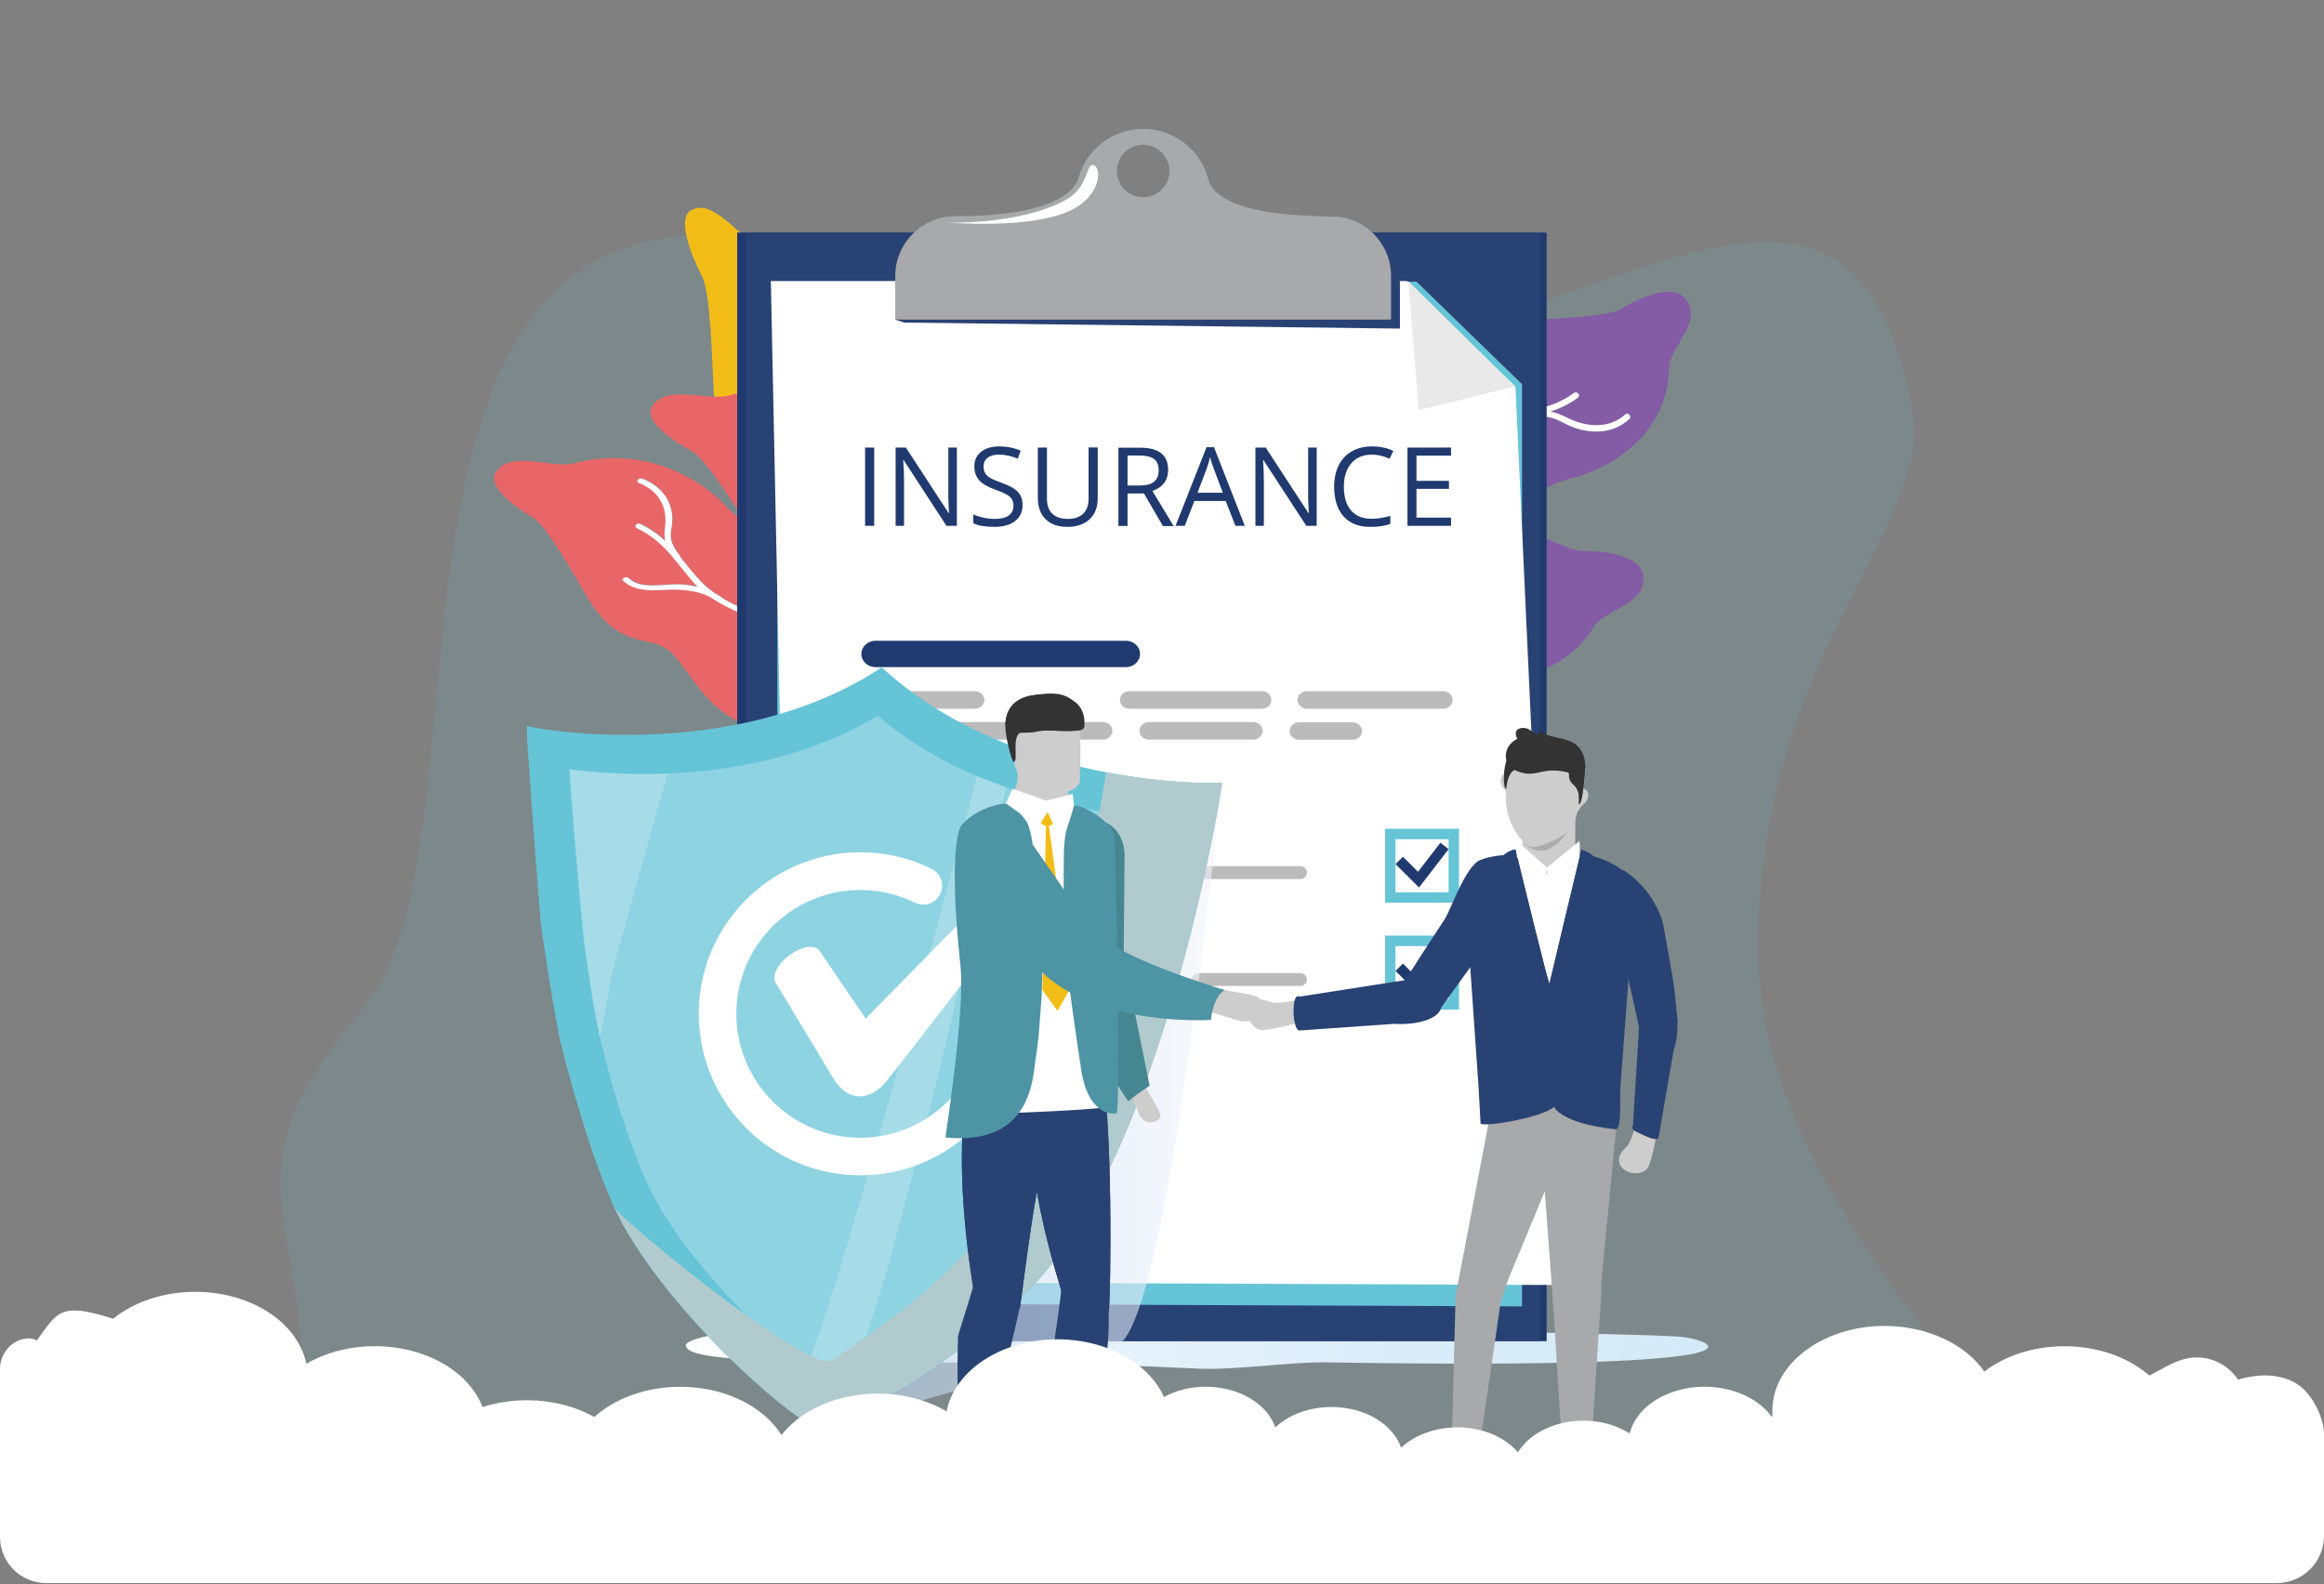 <?xml version="1.0" encoding="UTF-8"?>
<svg xmlns="http://www.w3.org/2000/svg" xmlns:xlink="http://www.w3.org/1999/xlink" version="1.1" id="Layer_1" x="0px" y="0px" viewBox="0 0 201 137" style="enable-background:new 0 0 201 137;" xml:space="preserve">
<rect x="0" y="0" width="201" height="137" fill="#808080" stroke="none"/>
<style type="text/css">
	.st0{opacity:0.12;}
	.st1{fill:#66C4D7;}
	.st2{fill:#F3BD18;}
	.st3{fill:#E96668;}
	.st4{fill:#FFFFFF;}
	.st5{fill:#835CA5;}
	.st6{fill:url(#shadow_00000045606328150335162560000001391170746741706639_);}
	.st7{fill:#294274;}
	.st8{fill:#203A6F;}
	.st9{fill:#E9E9E9;}
	.st10{fill:#A7A9AA;}
	.st11{fill:none;}
	.st12{fill:#BBBBBB;}
	.st13{opacity:0.6;}
	.st14{fill:url(#SVGID_1_);}
	.st15{opacity:0.26;fill:#FFFFFF;}
	.st16{opacity:0.21;}
	.st17{fill:#B1CACD;}
	.st18{fill:#CDCDCD;}
	.st19{fill:#333333;}
	.st20{fill:#468691;}
	.st21{fill:#4D94A5;}
	.st22{fill:#C490A4;}
	.st23{opacity:0.21;fill:#333333;}

	@-webkit-keyframes cloudim {
    from {
        transform:scale(1) translateX(0px);
    }

	50% {
		transform:scale(1.04) translateX(1px);
	}

    to {
        transform:scale(1) translateX(0px);
    }
	}

	#nuvada {
	transform-origin: 100.5px 137px;
	animation-duration: 5s;
	animation-name: cloudim;
	animation-iteration-count: infinite;
	transition-timing-function: ease-in-out;
	}

	/*plantas*/

	@-webkit-keyframes planty1 {
    from {
        transform:rotate(0deg);
    }

	50% {
		transform:rotate(-6deg);
	}

    to {
        transform:rotate(0deg);
    }
	}

	@-webkit-keyframes planty2 {
    from {
        transform:rotate(0deg);
    }

	50% {
		transform:rotate(6deg);
	}

    to {
        transform:rotate(0deg);
    }
	}

	#plant1 {
	transform-origin: 122px 50px;
	animation-duration: 7.5s;
	animation-name: planty2;
	animation-iteration-count: infinite;
	transition-timing-function: ease-in-out;
	}

	#plant2 {
	transform-origin: 116px 45px;
	animation-duration: 7.5s;
	animation-name: planty2;
	animation-iteration-count: infinite;
	transition-timing-function: ease-in-out;
	}

	#plant3 {
	transform-origin: 80px 60px;
	animation-duration: 7.5s;
	animation-name: planty1;
	animation-iteration-count: infinite;
	transition-timing-function: ease-in-out;
	}

	#plant4 {
	transform-origin: 68px 36px;
	animation-duration: 7.5s;
	animation-name: planty1;
	animation-iteration-count: infinite;
	transition-timing-function: ease-in-out;
	}

	/*objects*/

	@-webkit-keyframes board1 {
    from {
        transform:rotateX(0deg) scale(1);
    }

	50% {
		transform:rotateX(25deg) scale(1.05);
	}

    to {
        transform:rotateX(0deg) scale(1);
    }
	}

	#board {
	transform-origin: 99px 15px;
	animation-duration: 7.5s;
	animation-name: board1;
	animation-iteration-count: infinite;
	transition-timing-function: ease-in-out;
	}

	@-webkit-keyframes shieldin {
    from {
        transform:rotateY(0deg) rotate(0deg) scale(1);
    }

	20% {
        transform:rotateY(0deg) rotate(0deg) scale(1);
    }

	60% {
		transform:rotateY(25deg) rotate(-6deg) scale(1.05);
	}

    to {
        transform:rotateY(0deg) rotate(0deg) scale(1);
    }
	}

	#shield {
	transform-origin: 72px 123px;
	animation-duration: 7.5s;
	animation-name: shieldin;
	animation-iteration-count: infinite;
	transition-timing-function: ease-in-out;
	}

	@-webkit-keyframes shieldinref {
    from {
        opacity:0;
    }

	30%{
		opacity:0;
	}

	50% {
		opacity:1;
	}

	70%{
		opacity:1;
	}

    to {
        opacity:0;;
    }
	}

	#ref {
	opacity:0;
	animation-duration: 7.5s;
	animation-name: shieldinref;
	animation-iteration-count: infinite;
	transition-timing-function: ease-in-out;
	}

	/*character1*/

	@-webkit-keyframes char1topper {
    from {
        transform:rotate(0deg);
    }

	50% {
		transform:rotate(8deg);
	}

    to {
        transform:rotateX(0deg);
    }
	}

	#char1top {
	transform-origin: 90px 94px;
	animation-duration: 5s;
	animation-name: char1topper;
	animation-iteration-count: infinite;
	transition-timing-function: ease-in-out;
	}

	@-webkit-keyframes char1header {
    from {
        transform:rotate(0deg);
    }

	50% {
		transform:rotate(8deg);
	}

    to {
        transform:rotateX(0deg);
    }
	}

	#char1head {
	transform-origin: 90px 68px;
	animation-duration: 3.5s;
	animation-name: char1header;
	animation-iteration-count: infinite;
	transition-timing-function: ease-in-out;
	}

	@-webkit-keyframes char1armer {
    from {
        transform:rotate(0deg);
    }

	50% {
		transform:rotate(0deg);
	}

    to {
        transform:rotateX(0deg);
    }
	}

	#char1arm {
	transform-origin: 84px 73px;
	animation-duration: 5s;
	animation-name: char1armer;
	animation-iteration-count: infinite;
	transition-timing-function: ease-in-out;
	}

	/*character2*/

	@-webkit-keyframes char2topper {
    from {
        transform:rotate(0deg);
    }

	50% {
		transform:rotate(-8deg);
	}

    to {
        transform:rotateX(0deg);
    }
	}

	#char2top {
	transform-origin: 134px 94px;
	animation-duration: 5s;
	animation-name: char2topper;
	animation-iteration-count: infinite;
	transition-timing-function: ease-in-out;
	}

	@-webkit-keyframes char2header {
    from {
        transform:rotate(0deg);
    }

	50% {
		transform:rotate(-8deg);
	}

    to {
        transform:rotateX(0deg);
    }
	}

	#char2head {
	transform-origin: 133px 72px;
	animation-duration: 3.5s;
	animation-name: char2header;
	animation-iteration-count: infinite;
	transition-timing-function: ease-in-out;
	}

	@-webkit-keyframes char2armer {
    from {
        transform:rotate(0deg);
    }

	50% {
		transform:rotate(3deg);
	}

    to {
        transform:rotateX(0deg);
    }
	}

	#char2arm {
	transform-origin: 128px 76px;
	animation-duration: 5s;
	animation-name: char2armer;
	animation-iteration-count: infinite;
	transition-timing-function: ease-in-out;
	}
</style>
<g>
	<g>
		<g class="st0">
			<g>
				<path class="st1" d="M26.03,127.36h148.25c-5.5-11.9-22.48-26.23-22.23-46.05c0.32-24.82,15.15-35.97,13.38-45.7      c-6.84-37.55-40.59,11.15-81.01-8.5C24.62-1.94,45.04,70.66,31.56,86.98C17.89,103.52,27.89,103.79,26.03,127.36z"></path>
			</g>
		</g>
		<g id="plant4">
			<g>
				<path class="st2" d="M75.64,33.88l-5.4,2.14c-0.08-0.48-0.16-0.95-0.25-1.43c0.02-0.04,0.03-0.08,0.02-0.14      c-0.12-0.8-0.2-1.59,0.1-2.24c0.21-0.46,0.52-0.85,0.72-1.32c0.6-1.43,0.52-3.24-0.67-4.91c-0.22-0.32-0.62-0.09-0.4,0.22      c1.28,1.81,1.05,3.7,0.22,5.06c-0.23,0.39-0.39,0.76-0.48,1.16c-0.26-0.88-0.62-1.77-1.18-2.67c-0.2-0.33-0.6-0.1-0.4,0.22      c1.27,2.06,1.5,4.13,1.86,6.22l-1.16,0.46c-1.16-0.76-2.72-1.32-3.14-2.79c-0.1-0.34-0.62-0.41-0.52-0.06      c0.38,1.29,1.37,2.03,2.49,2.69c0.21,0.12,0.41,0.25,0.61,0.38l-4.83,1.91c-0.73-1.06-1.37-2.58-1.52-5.3      c-0.14-2.43-0.23-8-0.99-9.59c-0.8-1.49-2.2-4.88-1.02-5.65c1.95-1.28,4.27,2.46,6.01,3.02c6.29,2.01,8.84,8.4,9.39,10.87      C75.26,32.78,75.43,33.36,75.64,33.88z"></path>
				<path class="st2" d="M68.63,36.66l-0.56,0.22c-0.2-0.13-0.4-0.26-0.61-0.38c-1.12-0.66-2.11-1.4-2.49-2.69      c-0.1-0.35,0.42-0.28,0.52,0.06C65.91,35.34,67.47,35.9,68.63,36.66z"></path>
				<path class="st2" d="M70.83,30.9c-0.2,0.48-0.51,0.86-0.72,1.32c-0.29,0.65-0.22,1.44-0.1,2.24c0.01,0.06,0,0.1-0.02,0.14      c0.08,0.47,0.16,0.95,0.25,1.43l-0.45,0.18c-0.36-2.09-0.59-4.16-1.86-6.22c-0.2-0.33,0.19-0.55,0.4-0.22      c0.55,0.9,0.91,1.78,1.18,2.67c0.09-0.4,0.25-0.78,0.48-1.16c0.83-1.36,1.06-3.25-0.22-5.06c-0.23-0.32,0.17-0.54,0.4-0.22      C71.35,27.65,71.43,29.46,70.83,30.9z"></path>
			</g>
		</g>
		<g id="plant3">
			<g>
				<g>
					<path class="st3" d="M77.65,38.5l-3.01,5.58c-0.02-0.02-0.04-0.04-0.06-0.06c-0.66-0.64-1.22-1.32-1.81-1.97       c0-0.04-0.01-0.08-0.05-0.12c-0.47-0.55-0.88-1.11-0.9-1.77c-0.02-0.47,0.09-0.94,0.06-1.42c-0.1-1.43-0.97-2.77-2.77-3.4       c-0.34-0.12-0.6,0.27-0.25,0.39c1.94,0.68,2.57,2.26,2.43,3.76c-0.04,0.43-0.01,0.8,0.08,1.16c-0.62-0.53-1.34-1.01-2.23-1.39       c-0.33-0.14-0.58,0.25-0.25,0.39c2.61,1.12,3.71,3.2,5.5,4.89l-0.01,0.01c-0.54-0.11-1.1-0.17-1.67-0.17       c-1.42,0.01-3.19,0.55-4.28-0.4c-0.24-0.21-0.73,0.03-0.49,0.24c0.91,0.78,2.12,0.8,3.41,0.69c0.98-0.08,1.92-0.09,2.8,0.07       l-2.59,4.8c-1.7-0.72-3.99,0-6.66-3.99c-1.2-1.79-3.74-6-5.12-6.81c-1.37-0.7-4.12-2.52-3.41-3.77c1.17-2.06,4.9-0.48,6.7-1.01       c6.5-1.94,11.61,1.55,13.19,3.13C76.71,37.81,77.18,38.19,77.65,38.5z"></path>
					<path class="st3" d="M74.38,44.57L74.15,45c-0.88-0.16-1.82-0.15-2.8-0.07c-1.3,0.11-2.5,0.09-3.41-0.69       c-0.24-0.21,0.25-0.45,0.49-0.24c1.09,0.94,2.87,0.4,4.28,0.4C73.28,44.4,73.84,44.45,74.38,44.57z"></path>
					<path class="st3" d="M71.88,38.76c0.03,0.48-0.08,0.94-0.06,1.42c0.02,0.66,0.44,1.22,0.9,1.77c0.03,0.04,0.05,0.08,0.05,0.12       c0.59,0.65,1.15,1.33,1.81,1.97c0.02,0.02,0.04,0.04,0.06,0.06l-0.25,0.47c-1.79-1.69-2.89-3.77-5.5-4.89       c-0.32-0.14-0.07-0.53,0.25-0.39c0.89,0.38,1.6,0.86,2.23,1.39c-0.09-0.36-0.12-0.73-0.08-1.16c0.14-1.5-0.49-3.08-2.43-3.76       c-0.34-0.12-0.09-0.51,0.25-0.39C70.9,35.99,71.78,37.33,71.88,38.76z"></path>
				</g>
				<g>
					<path class="st3" d="M49.59,40.08c6.6-1.74,11.52,1.89,13.01,3.52c3.44,3.76,7.7,2.55,9.35,1.93c0.82-0.31,2.19-0.44,3.74-0.33       l3.39,10.54c-0.48-0.19-0.97-0.37-1.45-0.54c-1.27-0.45-2.63-0.75-4.01-0.93c-0.32-0.04-0.64-0.07-0.96-0.1       c-0.04-0.02-0.09-0.03-0.15-0.03c-0.12,0-0.23,0-0.34,0c-0.06,0-0.12-0.01-0.17-0.01c-3.7-0.22-4.93-3.28-3.64-5.65       c0.14-0.26-0.37-0.46-0.52-0.21c-0.72,1.32-0.86,2.88-0.03,4.19c0.45,0.7,1.12,1.24,1.93,1.6c-0.28-0.01-0.56-0.02-0.84-0.03       c-1.54-0.07-3.09-0.78-4.42-1.32c-0.64-0.26-1.27-0.56-1.84-0.9c-0.01-0.01-0.01-0.01-0.02-0.02c-0.24-0.19-0.51-0.35-0.79-0.5       c-0.46-0.32-0.88-0.68-1.25-1.07c-0.62-0.66-1.15-1.35-1.7-2.02c0-0.04-0.01-0.08-0.04-0.12c-0.44-0.56-0.82-1.14-0.81-1.8       c0.01-0.47,0.14-0.94,0.14-1.41c-0.02-1.43-0.82-2.8-2.58-3.48c-0.33-0.13-0.61,0.25-0.27,0.38c1.91,0.74,2.45,2.34,2.23,3.83       c-0.06,0.42-0.06,0.8,0.02,1.16c-0.6-0.55-1.28-1.05-2.15-1.46c-0.32-0.15-0.59,0.23-0.28,0.38c2.55,1.2,3.54,3.31,5.23,5.05       c0.01,0,0.01,0.01,0.01,0.01c-0.54-0.13-1.1-0.21-1.68-0.22c-1.42-0.04-3.22,0.45-4.26-0.52c-0.23-0.22-0.73,0-0.5,0.22       c0.86,0.81,2.07,0.86,3.37,0.79c1.49-0.08,2.9,0,4.1,0.58c0.65,0.45,1.39,0.84,2.14,1.19c1.17,0.55,2.54,1.1,3.85,1.43       c1.38,0.35,2.91,0.29,4.36,0.32c0.24,0.02,0.48,0.03,0.73,0.03c1.36,0.09,2.73,0.36,3.99,0.72c0.76,0.22,1.48,0.49,2.2,0.78       c-1.52,0.01-3.04,0.5-4.21,1.28c-0.46,0.3-0.83,0.67-1.15,1.07c-0.46,0.58-0.65,1.25-1.23,1.78c-1.26,1.16-3.27,0.36-4.76,0.03       c-0.36-0.08-0.49,0.34-0.13,0.42c1.28,0.28,2.51,0.77,3.87,0.52c1.7-0.31,2.04-1.55,2.77-2.54c1.06-1.43,3.39-2.31,5.53-2.06       l1.14,3.53c-2.18,1.77-4.98,3.03-7.93,3.35c-10.96,1.22-11.96-4.58-14.59-7.06c-1.67-1.58-4.33,0.03-7.17-4.68       c-1.1-1.82-3.42-6.11-4.75-6.96c-1.33-0.74-3.98-2.65-3.2-3.87C44.13,38.86,47.77,40.56,49.59,40.08z"></path>
					<path class="st4" d="M58.15,44.88c0.01,0.48-0.13,0.94-0.14,1.41c-0.01,0.66,0.37,1.24,0.81,1.8c0.03,0.04,0.04,0.08,0.04,0.12       c0.55,0.67,1.08,1.36,1.7,2.02c0.37,0.39,0.79,0.75,1.25,1.07c0.28,0.15,0.54,0.31,0.79,0.5c0.01,0.01,0.01,0.01,0.02,0.02       c0.58,0.34,1.2,0.63,1.84,0.9c1.33,0.54,2.88,1.25,4.42,1.32c0.28,0.01,0.56,0.02,0.84,0.03c-0.82-0.35-1.48-0.89-1.93-1.6       c-0.83-1.31-0.69-2.87,0.03-4.19c0.14-0.26,0.65-0.05,0.52,0.21c-1.29,2.37-0.06,5.43,3.64,5.65c0.06,0,0.12,0.01,0.17,0.01       c0.11,0,0.23,0.01,0.34,0c0.06,0,0.11,0.01,0.15,0.03c0.32,0.02,0.64,0.05,0.96,0.1c1.38,0.18,2.74,0.49,4.01,0.93       c0.48,0.17,0.97,0.35,1.45,0.54l0.27,0.83c-2.13-0.24-4.47,0.64-5.53,2.06c-0.73,0.99-1.07,2.23-2.77,2.54       c-1.36,0.25-2.59-0.24-3.87-0.52c-0.36-0.08-0.23-0.5,0.13-0.42c1.5,0.33,3.5,1.14,4.76-0.03c0.57-0.53,0.77-1.2,1.23-1.78       c0.31-0.39,0.69-0.76,1.15-1.07c1.17-0.78,2.69-1.27,4.21-1.28c-0.72-0.29-1.44-0.56-2.2-0.78c-1.26-0.36-2.63-0.64-3.99-0.72       c-0.25,0-0.49-0.01-0.73-0.03c-1.44-0.02-2.98,0.04-4.36-0.32c-1.32-0.34-2.68-0.88-3.85-1.43c-0.75-0.35-1.49-0.74-2.14-1.19       c-1.2-0.58-2.6-0.67-4.1-0.58c-1.3,0.07-2.51,0.02-3.37-0.79c-0.23-0.22,0.27-0.44,0.5-0.22c1.04,0.98,2.84,0.49,4.26,0.52       c0.58,0.01,1.15,0.09,1.68,0.22c0,0-0.01-0.01-0.01-0.01c-1.69-1.74-2.68-3.85-5.23-5.05c-0.32-0.15-0.04-0.53,0.28-0.38       c0.87,0.41,1.56,0.91,2.15,1.46c-0.08-0.36-0.08-0.74-0.02-1.16c0.22-1.49-0.32-3.09-2.23-3.83c-0.34-0.13-0.06-0.51,0.27-0.38       C57.33,42.08,58.13,43.45,58.15,44.88z"></path>
				</g>
				<g>
					<path class="st3" d="M81.34,53.7c1.3-0.23,2.1-1.2,1.79-2.16c-0.31-0.96-1.61-1.56-2.91-1.33c-1.3,0.23-2.1,1.2-1.79,2.16       C78.74,53.33,80.05,53.93,81.34,53.7z"></path>
				</g>
				<g>
					<path class="st3" d="M80.41,52.43c-0.57,0.41-1.2,0.48-1.76,0.35c0.5,0.71,1.6,1.11,2.7,0.91c0.38-0.07,0.72-0.2,1-0.38       c-0.24-0.2-0.48-0.4-0.75-0.56c-0.23-0.14-0.51-0.35-0.8-0.42c-0.13-0.03-0.14-0.08-0.13-0.11       C80.64,52.25,80.57,52.32,80.41,52.43z"></path>
				</g>
			</g>
		</g>
		<g id="plant2">
			<g>
				<path class="st5" d="M144.37,31.75c-0.14,6.39-5.91,8.99-8.27,9.56c-5.43,1.29-5.43,5.45-5.25,7.13      c0.09,0.84-0.21,2.06-0.84,3.33l-13.2-1.71c0.37-0.33,0.73-0.66,1.08-1c0.92-0.89,1.71-1.91,2.37-3.01      c0.15-0.25,0.29-0.52,0.42-0.78c0.03-0.03,0.06-0.07,0.08-0.12c0.04-0.1,0.08-0.2,0.12-0.29c0.02-0.05,0.05-0.1,0.07-0.14      c1.45-3.06,5.36-2.77,7.66-0.64c0.25,0.23,0.65-0.12,0.4-0.35c-1.28-1.19-3.02-1.99-4.8-1.85c-0.95,0.07-1.79,0.41-2.46,0.95      c0.1-0.24,0.2-0.47,0.31-0.71c0.58-1.28,1.9-2.3,2.95-3.19c0.51-0.43,1.06-0.83,1.63-1.18c0.01,0,0.02,0,0.03-0.01      c0.29-0.13,0.57-0.28,0.83-0.46c0.52-0.25,1.07-0.46,1.64-0.6c0.96-0.24,1.92-0.39,2.87-0.57c0.04,0.02,0.09,0.03,0.15,0.02      c0.79-0.13,1.57-0.2,2.33,0.1c0.54,0.21,1.03,0.53,1.58,0.73c1.65,0.61,3.48,0.52,4.83-0.68c0.26-0.23-0.09-0.63-0.35-0.4      c-1.46,1.3-3.48,1.07-5.12,0.23c-0.47-0.24-0.9-0.4-1.34-0.49c0.83-0.27,1.62-0.63,2.37-1.2c0.27-0.21-0.08-0.61-0.35-0.4      c-2.2,1.65-4.94,1.57-7.49,2.26c-0.01,0-0.01,0.01-0.02,0.01c0.32-0.4,0.6-0.85,0.8-1.34c0.5-1.19,0.52-2.94,1.98-3.4      c0.32-0.1,0.23-0.63-0.09-0.52c-1.21,0.38-1.66,1.39-2,2.53c-0.39,1.31-0.94,2.47-2,3.24c-0.73,0.36-1.42,0.82-2.06,1.3      c-1.02,0.76-2.08,1.68-2.9,2.66c-0.85,1.02-1.28,2.36-1.78,3.58c-0.1,0.19-0.19,0.4-0.27,0.61c-0.54,1.12-1.3,2.17-2.12,3.09      c-0.49,0.55-1.05,1.05-1.61,1.54c0.49-1.3,0.41-2.81-0.1-4.14c-0.2-0.52-0.5-1.01-0.85-1.44c-0.51-0.64-1.22-1.1-1.64-1.82      c-0.93-1.58,0.65-2.94,1.52-4.07c0.21-0.27-0.23-0.57-0.44-0.3c-0.74,0.97-1.7,1.8-1.85,3.07c-0.19,1.58,1.12,2.42,2.01,3.47      c1.3,1.52,1.55,3.9,0.58,5.61l-4.42-0.57c-1.33-2.63-1.86-5.56-1.28-8.22c2.16-9.88,9.14-8.2,12.84-9.35      c2.36-0.73,1.37-3.7,7.7-4.07c2.45-0.14,8.13-0.24,9.53-1.01c1.28-0.81,4.33-2.24,5.48-1.04      C147.54,27.63,144.41,29.99,144.37,31.75z"></path>
				<path class="st5" d="M124.5,39.37c-0.93,0.79-1.93,1.67-2.42,2.74c-0.11,0.23-0.21,0.47-0.31,0.71c0.67-0.54,1.5-0.88,2.46-0.95      c0.32-0.02,0.64-0.01,0.96,0.02c-0.02-0.13-0.05-0.26-0.08-0.41C124.96,40.69,124.76,40,124.5,39.37z"></path>
				<path class="st5" d="M124.24,47.57c-0.31,1.13-0.49,2.26-0.57,3.38l-6.84-0.89c0.37-0.33,0.73-0.66,1.08-1      c0.92-0.89,1.71-1.91,2.37-3.01c0.15-0.25,0.29-0.52,0.42-0.78c0.03-0.03,0.06-0.07,0.08-0.12c0.04-0.1,0.08-0.2,0.12-0.29      c0.02-0.05,0.05-0.1,0.07-0.14c0.86-1.81,2.58-2.44,4.32-2.22c0.07,0.56,0.04,0.87-0.08,1.53      C125,45.22,124.56,46.39,124.24,47.57z"></path>
				<path class="st5" d="M120.57,44.31c-0.1,0.19-0.19,0.4-0.27,0.61c-0.54,1.12-1.3,2.17-2.12,3.09c-0.49,0.55-1.05,1.05-1.61,1.54      c0.49-1.3,0.41-2.81-0.1-4.14c-0.2-0.52-0.5-1.01-0.85-1.44c-0.51-0.64-1.22-1.1-1.64-1.82c-0.93-1.58,0.65-2.94,1.52-4.07      c0.21-0.27-0.23-0.57-0.44-0.3c-0.74,0.97-1.7,1.8-1.85,3.07c-0.19,1.58,1.12,2.42,2.01,3.47c1.3,1.52,1.55,3.9,0.58,5.61      l-4.42-0.57c-1.33-2.63-1.86-5.56-1.28-8.22c1.61-7.36,5.9-8.31,9.51-8.79c1.35,1.69,2.72,3.38,3.92,5.18      c0.28,0.43,0.54,0.86,0.75,1.33c-0.7,0.58-1.37,1.22-1.93,1.89C121.49,41.76,121.06,43.09,120.57,44.31z"></path>
				<path class="st4" d="M136.08,36.96c-0.55-0.2-1.04-0.52-1.58-0.73c-0.76-0.3-1.54-0.22-2.33-0.1c-0.06,0.01-0.1,0-0.15-0.02      c-0.95,0.18-1.91,0.33-2.87,0.57c-0.57,0.14-1.11,0.35-1.64,0.6c-0.26,0.17-0.53,0.33-0.83,0.46c-0.01,0-0.02,0.01-0.03,0.01      c-0.57,0.35-1.12,0.75-1.63,1.18c-1.06,0.9-2.37,1.91-2.95,3.19c-0.11,0.23-0.21,0.47-0.31,0.71c0.67-0.54,1.5-0.88,2.46-0.95      c1.78-0.14,3.52,0.67,4.8,1.85c0.25,0.23-0.15,0.58-0.4,0.35c-2.3-2.13-6.22-2.42-7.66,0.64c-0.02,0.05-0.04,0.1-0.07,0.14      c-0.04,0.09-0.08,0.19-0.12,0.29c-0.02,0.05-0.05,0.09-0.08,0.12c-0.13,0.26-0.27,0.53-0.42,0.78c-0.66,1.1-1.45,2.12-2.37,3.01      c-0.35,0.34-0.72,0.67-1.08,1l-1.03-0.13c0.97-1.71,0.72-4.09-0.58-5.61c-0.9-1.06-2.21-1.89-2.01-3.47      c0.15-1.27,1.11-2.11,1.85-3.07c0.21-0.27,0.65,0.03,0.44,0.3c-0.86,1.13-2.44,2.49-1.52,4.07c0.42,0.72,1.13,1.18,1.64,1.82      c0.35,0.44,0.65,0.92,0.85,1.44c0.51,1.33,0.59,2.85,0.1,4.14c0.56-0.49,1.11-0.98,1.61-1.54c0.82-0.92,1.58-1.96,2.12-3.09      c0.08-0.21,0.17-0.42,0.27-0.61c0.49-1.22,0.92-2.56,1.78-3.58c0.82-0.97,1.88-1.9,2.9-2.66c0.64-0.48,1.33-0.94,2.06-1.3      c1.06-0.77,1.61-1.93,2-3.24c0.34-1.14,0.79-2.15,2-2.53c0.33-0.1,0.42,0.42,0.09,0.52c-1.46,0.46-1.48,2.21-1.98,3.4      c-0.2,0.49-0.48,0.94-0.8,1.34c0.01,0,0.01,0,0.02-0.01c2.55-0.68,5.29-0.61,7.49-2.26c0.27-0.2,0.62,0.2,0.35,0.4      c-0.75,0.56-1.55,0.93-2.37,1.2c0.44,0.09,0.87,0.25,1.34,0.49c1.64,0.84,3.66,1.08,5.12-0.23c0.26-0.23,0.61,0.17,0.35,0.4      C139.56,37.48,137.73,37.56,136.08,36.96z"></path>
			</g>
		</g>
		<g id="plant1">
			<g>
				<path class="st5" d="M124.02,57.75l-1.82-7.16c0.03,0.01,0.06,0.01,0.09,0.02c0.95,0.28,1.85,0.65,2.76,0.98      c0.03,0.04,0.07,0.07,0.12,0.09c0.74,0.29,1.45,0.63,1.95,1.27c0.36,0.46,0.61,0.98,0.98,1.44c1.11,1.37,2.73,2.22,4.5,1.88      c0.34-0.07,0.24-0.59-0.1-0.52c-1.92,0.37-3.53-0.86-4.52-2.42c-0.28-0.44-0.57-0.8-0.9-1.11c0.85,0.19,1.72,0.28,2.65,0.18      c0.34-0.04,0.25-0.56-0.1-0.52c-2.73,0.29-5.05-1.17-7.59-1.89l0-0.01c0.48-0.18,0.93-0.42,1.35-0.73      c1.04-0.77,1.95-2.26,3.44-1.91c0.33,0.08,0.52-0.42,0.19-0.5c-1.23-0.29-2.14,0.35-3.01,1.15c-0.66,0.61-1.35,1.12-2.11,1.44      l-1.57-6.15c1.78-0.2,2.94-2.14,7.8,0.38c2.18,1.13,7.11,3.94,8.71,4c1.52-0.04,4.86,0.29,5.24,1.9      c0.63,2.67-3.27,3.11-4.2,4.61c-3.38,5.42-9.67,4.71-11.99,3.99C125.22,57.93,124.6,57.81,124.02,57.75z"></path>
				<path class="st5" d="M122.04,49.97l-0.14-0.55c0.76-0.32,1.45-0.83,2.11-1.44c0.87-0.81,1.78-1.44,3.01-1.15      c0.33,0.08,0.14,0.58-0.19,0.5c-1.49-0.35-2.4,1.14-3.44,1.91C122.97,49.55,122.52,49.8,122.04,49.97z"></path>
				<path class="st5" d="M128.09,54.39c-0.37-0.45-0.63-0.98-0.98-1.44c-0.5-0.64-1.21-0.98-1.95-1.27      c-0.05-0.02-0.09-0.05-0.12-0.09c-0.9-0.33-1.81-0.7-2.76-0.98c-0.03-0.01-0.06-0.01-0.09-0.02l-0.15-0.6      c2.54,0.71,4.86,2.18,7.59,1.89c0.34-0.04,0.44,0.49,0.1,0.52c-0.93,0.1-1.81,0.01-2.65-0.18c0.33,0.3,0.62,0.66,0.9,1.11      c0.98,1.56,2.59,2.79,4.52,2.42c0.34-0.07,0.43,0.46,0.1,0.52C130.82,56.61,129.2,55.75,128.09,54.39z"></path>
			</g>
		</g>
		
			<linearGradient id="shadow_00000006702496726728921550000012853213734983263375_" gradientUnits="userSpaceOnUse" x1="59.317" y1="115.763" x2="147.746" y2="115.763">
			<stop offset="0" style="stop-color:#FFFFFF"></stop>
			<stop offset="0.362" style="stop-color:#E8F3FB"></stop>
			<stop offset="0.706" style="stop-color:#DAECF9"></stop>
			<stop offset="1" style="stop-color:#D5EAF8"></stop>
		</linearGradient>
		<path id="shadow" style="fill:url(#shadow_00000006702496726728921550000012853213734983263375_);" d="M145.26,115.61    c2.28,0.15,11.66,2.92-30.64,2.22c-2.9-0.05-7.82,0.7-11.09,0.54c-22.56-1.14-44.21,0.26-44.21-2.01c0-2,39.41-4.77,55.77-2.13    C121.74,115.29,139.84,115.26,145.26,115.61z"></path>
		<g id="board">
			<rect x="63.76" y="20.13" class="st7" width="69.99" height="95.85"></rect>
			<rect x="63.76" y="20.13" class="st8" width="69.99" height="95.85"></rect>
			<rect x="64.53" y="20.13" class="st7" width="68.69" height="95.85"></rect>
			<polygon class="st1" points="131.64,112.99 67.23,112.73 67.23,24.87 122.51,24.36 131.64,33.23    "></polygon>
			<polygon class="st4" points="134.66,111.14 68.46,110.88 66.67,24.31 121.69,24.31 131.07,33.44    "></polygon>
			<polygon class="st9" points="131.01,33.42 122.7,35.48 121.8,24.31    "></polygon>
			<path class="st7" d="M121.08,24.65c0,2.86,0,3.77,0,3.77L78.2,27.9l-0.77-0.26l0.77-3c0-2.86,2.32-5.18,5.17-5.18l31.76-0.77     C117.99,18.7,121.08,21.79,121.08,24.65L121.08,24.65z"></path>
			<path class="st10" d="M115.14,18.7c-10.11,0-10.53-2.81-10.67-3.31c-0.68-2.45-2.93-4.24-5.6-4.24c-2.65,0-4.89,1.78-5.58,4.2     c-0.15,0.51-0.99,3.35-10.68,3.35l0,0c-2.86,0-5.18,2.32-5.18,5.17c0,2.86,0,3.77,0,3.77h42.88c0,0,0-0.91,0-3.77     C120.31,21.02,117.99,18.7,115.14,18.7z M98.87,12.52c1.25,0,2.27,1.02,2.27,2.27c0,1.25-1.02,2.27-2.27,2.27     c-1.25,0-2.27-1.02-2.27-2.27C96.6,13.54,97.62,12.52,98.87,12.52z"></path>
			<g>
				<path class="st11" d="M98.87,17.06c1.25,0,2.27-1.02,2.27-2.27c0-1.25-1.02-2.27-2.27-2.27c-1.25,0-2.27,1.02-2.27,2.27      C96.6,16.04,97.62,17.06,98.87,17.06z"></path>
			</g>
			<g>
				<path class="st11" d="M98.39,15.3c-0.64,0.37-1.24,0.33-1.71,0.05c0.25,0.98,1.14,1.71,2.2,1.71c0.37,0,0.72-0.09,1.03-0.25      c-0.16-0.3-0.33-0.6-0.52-0.85c-0.17-0.22-0.36-0.54-0.6-0.69c-0.11-0.07-0.1-0.13-0.08-0.17      C98.65,15.13,98.57,15.19,98.39,15.3z"></path>
			</g>
			<path class="st4" d="M92.11,17.33c-4.08,2.18-10.36,1.92-10.36,1.92c0.56,0,7.27,0.6,10.78-1.02c2.84-1.31,2.78-3.96,1.95-3.96     C93.93,14.28,94.12,16.26,92.11,17.33z"></path>
			<path class="st8" d="M98.6,56.56c0,0.63-0.55,1.14-1.22,1.14H75.72c-0.67,0-1.22-0.51-1.22-1.14l0,0c0-0.63,0.55-1.14,1.22-1.14     h21.66C98.06,55.42,98.6,55.93,98.6,56.56L98.6,56.56z"></path>
			<path class="st12" d="M85.14,60.54c0,0.42-0.37,0.76-0.82,0.76h-9c-0.45,0-0.82-0.34-0.82-0.76l0,0c0-0.42,0.37-0.76,0.82-0.76h9     C84.77,59.78,85.14,60.12,85.14,60.54L85.14,60.54z"></path>
			<path class="st12" d="M109.96,60.54c0,0.42-0.37,0.76-0.82,0.76H97.68c-0.45,0-0.82-0.34-0.82-0.76l0,0     c0-0.42,0.37-0.76,0.82-0.76h11.47C109.59,59.78,109.96,60.12,109.96,60.54L109.96,60.54z"></path>
			<path class="st12" d="M125.64,60.54c0,0.42-0.37,0.76-0.82,0.76h-11.78c-0.45,0-0.82-0.34-0.82-0.76l0,0     c0-0.42,0.37-0.76,0.82-0.76h11.78C125.27,59.78,125.64,60.12,125.64,60.54L125.64,60.54z"></path>
			<path class="st12" d="M117.8,63.23c0,0.42-0.37,0.76-0.82,0.76h-4.62c-0.45,0-0.82-0.34-0.82-0.76l0,0     c0-0.42,0.37-0.76,0.82-0.76h4.62C117.43,62.47,117.8,62.81,117.8,63.23L117.8,63.23z"></path>
			<path class="st12" d="M109.21,63.21c0,0.42-0.37,0.76-0.82,0.76h-9.02c-0.45,0-0.82-0.34-0.82-0.76l0,0     c0-0.42,0.37-0.76,0.82-0.76h9.02C108.84,62.45,109.21,62.79,109.21,63.21L109.21,63.21z"></path>
			<path class="st12" d="M96.21,63.21c0,0.42-0.37,0.76-0.82,0.76H75.32c-0.45,0-0.82-0.34-0.82-0.76l0,0     c0-0.42,0.37-0.76,0.82-0.76H95.4C95.85,62.45,96.21,62.79,96.21,63.21L96.21,63.21z"></path>
			<path class="st12" d="M88.71,65.86c0,0.42-0.37,0.76-0.82,0.76H75.32c-0.45,0-0.82-0.34-0.82-0.76l0,0     c0-0.42,0.37-0.76,0.82-0.76h12.57C88.34,65.1,88.71,65.44,88.71,65.86L88.71,65.86z"></path>
			<g>
				<path class="st1" d="M119.79,78.08v-6.4h6.4v6.4H119.79z M125.29,77.18v-4.6h-4.6v4.6H125.29z"></path>
				<path class="st1" d="M125.94,77.83h-5.9v-5.9h5.9V77.83z M120.44,77.43h5.1v-5.1h-5.1V77.43z"></path>
			</g>
			<g>
				<polygon class="st8" points="120.7,74.74 121.34,74.1 122.64,75.4 124.58,72.89 125.29,73.44 122.73,76.76     "></polygon>
				<polygon class="st8" points="122.7,76.38 121.06,74.74 121.34,74.45 122.66,75.78 124.63,73.24 124.94,73.48     "></polygon>
			</g>
			<path class="st8" d="M93,72.52c0,0.46-0.4,0.84-0.9,0.84H76.04c-0.5,0-0.9-0.38-0.9-0.84l0,0c0-0.46,0.4-0.84,0.9-0.84H92.1     C92.6,71.68,93,72.06,93,72.52L93,72.52z"></path>
			<path class="st12" d="M83.02,75.47c0,0.31-0.27,0.56-0.61,0.56h-6.67c-0.33,0-0.61-0.25-0.61-0.56l0,0     c0-0.31,0.27-0.56,0.61-0.56h6.67C82.75,74.91,83.02,75.16,83.02,75.47L83.02,75.47z"></path>
			<path class="st12" d="M90.06,75.47c0,0.31-0.27,0.56-0.61,0.56h-3.89c-0.33,0-0.61-0.25-0.61-0.56l0,0     c0-0.31,0.27-0.56,0.61-0.56h3.89C89.79,74.91,90.06,75.16,90.06,75.47L90.06,75.47z"></path>
			<path class="st12" d="M101.42,75.47c0,0.31-0.27,0.56-0.61,0.56h-8.5c-0.33,0-0.61-0.25-0.61-0.56l0,0     c0-0.31,0.27-0.56,0.61-0.56h8.5C101.15,74.91,101.42,75.16,101.42,75.47L101.42,75.47z"></path>
			<path class="st12" d="M113.04,75.47c0,0.31-0.27,0.56-0.61,0.56h-8.73c-0.33,0-0.61-0.25-0.61-0.56l0,0     c0-0.31,0.27-0.56,0.61-0.56h8.73C112.76,74.91,113.04,75.16,113.04,75.47L113.04,75.47z"></path>
			<path class="st12" d="M91.23,77.45c0,0.31-0.27,0.56-0.61,0.56H75.75c-0.33,0-0.61-0.25-0.61-0.56l0,0     c0-0.31,0.27-0.56,0.61-0.56h14.88C90.96,76.89,91.23,77.14,91.23,77.45L91.23,77.45z"></path>
			<g>
				<path class="st1" d="M119.79,87.32v-6.4h6.4v6.4H119.79z M125.29,86.43v-4.6h-4.6v4.6H125.29z"></path>
				<path class="st1" d="M125.94,87.07h-5.9v-5.9h5.9V87.07z M120.44,86.68h5.1v-5.1h-5.1V86.68z"></path>
			</g>
			<g>
				<polygon class="st8" points="120.7,83.98 121.34,83.34 122.64,84.64 124.58,82.13 125.29,82.68 122.73,86     "></polygon>
				<polygon class="st8" points="122.7,85.62 121.06,83.98 121.34,83.7 122.66,85.02 124.63,82.48 124.94,82.73     "></polygon>
			</g>
			<path class="st8" d="M93,81.77c0,0.46-0.4,0.84-0.9,0.84H76.04c-0.5,0-0.9-0.38-0.9-0.84l0,0c0-0.46,0.4-0.84,0.9-0.84H92.1     C92.6,80.92,93,81.3,93,81.77L93,81.77z"></path>
			<path class="st12" d="M83.02,84.72c0,0.31-0.27,0.56-0.61,0.56h-6.67c-0.33,0-0.61-0.25-0.61-0.56l0,0     c0-0.31,0.27-0.56,0.61-0.56h6.67C82.75,84.15,83.02,84.41,83.02,84.72L83.02,84.72z"></path>
			<path class="st12" d="M90.06,84.72c0,0.31-0.27,0.56-0.61,0.56h-3.89c-0.33,0-0.61-0.25-0.61-0.56l0,0     c0-0.31,0.27-0.56,0.61-0.56h3.89C89.79,84.15,90.06,84.41,90.06,84.72L90.06,84.72z"></path>
			<path class="st12" d="M101.42,84.72c0,0.31-0.27,0.56-0.61,0.56h-8.5c-0.33,0-0.61-0.25-0.61-0.56l0,0     c0-0.31,0.27-0.56,0.61-0.56h8.5C101.15,84.15,101.42,84.41,101.42,84.72L101.42,84.72z"></path>
			<path class="st12" d="M113.04,84.72c0,0.31-0.27,0.56-0.61,0.56h-8.73c-0.33,0-0.61-0.25-0.61-0.56l0,0     c0-0.31,0.27-0.56,0.61-0.56h8.73C112.76,84.15,113.04,84.41,113.04,84.72L113.04,84.72z"></path>
			<path class="st12" d="M100.86,86.7c0,0.31-0.27,0.56-0.61,0.56h-6.68c-0.33,0-0.61-0.25-0.61-0.56l0,0     c0-0.31,0.27-0.56,0.61-0.56h6.68C100.59,86.13,100.86,86.39,100.86,86.7L100.86,86.7z"></path>
			<path class="st12" d="M91.23,86.7c0,0.31-0.27,0.56-0.61,0.56H75.75c-0.33,0-0.61-0.25-0.61-0.56l0,0c0-0.31,0.27-0.56,0.61-0.56     h14.88C90.96,86.13,91.23,86.39,91.23,86.7L91.23,86.7z"></path>
			<polygon class="st4" points="99.91,107.31 75.52,107.31 75.14,92.34 99.53,92.34    "></polygon>
			<g>
				<path class="st8" d="M74.82,45.48v-6.77h0.79v6.77H74.82z"></path>
				<path class="st8" d="M82.76,45.48h-0.9l-3.7-5.68h-0.04c0.05,0.67,0.07,1.28,0.07,1.83v3.85h-0.73v-6.77h0.89l3.69,5.66h0.04      c-0.01-0.08-0.02-0.35-0.04-0.8c-0.02-0.45-0.03-0.78-0.02-0.97v-3.89h0.74V45.48z"></path>
				<path class="st8" d="M88.44,43.68c0,0.6-0.22,1.06-0.65,1.39c-0.43,0.33-1.02,0.5-1.76,0.5c-0.8,0-1.42-0.1-1.85-0.31v-0.76      c0.28,0.12,0.58,0.21,0.91,0.28c0.33,0.07,0.65,0.1,0.97,0.1c0.52,0,0.92-0.1,1.19-0.3c0.27-0.2,0.4-0.48,0.4-0.83      c0-0.23-0.05-0.43-0.14-0.58c-0.09-0.15-0.25-0.29-0.47-0.41c-0.22-0.13-0.56-0.27-1.01-0.43c-0.63-0.23-1.08-0.49-1.35-0.8      c-0.27-0.31-0.41-0.71-0.41-1.21c0-0.52,0.2-0.94,0.59-1.25c0.39-0.31,0.91-0.46,1.56-0.46c0.67,0,1.29,0.12,1.86,0.37      l-0.25,0.69c-0.56-0.23-1.1-0.35-1.63-0.35c-0.42,0-0.74,0.09-0.98,0.27c-0.23,0.18-0.35,0.43-0.35,0.75      c0,0.23,0.04,0.43,0.13,0.58c0.09,0.15,0.23,0.29,0.44,0.41c0.21,0.13,0.52,0.26,0.94,0.41c0.71,0.25,1.2,0.52,1.47,0.82      C88.31,42.84,88.44,43.22,88.44,43.68z"></path>
				<path class="st8" d="M94.94,38.71v4.38c0,0.77-0.23,1.38-0.7,1.82c-0.47,0.44-1.11,0.66-1.92,0.66c-0.82,0-1.45-0.22-1.89-0.67      c-0.45-0.44-0.67-1.06-0.67-1.83v-4.36h0.79v4.42c0,0.56,0.15,1,0.46,1.3c0.31,0.3,0.76,0.45,1.36,0.45      c0.57,0,1.01-0.15,1.32-0.46c0.31-0.3,0.46-0.74,0.46-1.31v-4.41H94.94z"></path>
				<path class="st8" d="M97.52,42.67v2.82h-0.79v-6.77h1.86c0.83,0,1.44,0.16,1.84,0.48c0.4,0.32,0.6,0.8,0.6,1.44      c0,0.9-0.45,1.5-1.36,1.82l1.84,3.04h-0.93l-1.64-2.82H97.52z M97.52,41.99h1.08c0.56,0,0.96-0.11,1.22-0.33      c0.26-0.22,0.39-0.55,0.39-0.99c0-0.45-0.13-0.77-0.4-0.97c-0.26-0.2-0.69-0.3-1.27-0.3h-1.02V41.99z"></path>
				<path class="st8" d="M106.85,45.48l-0.84-2.15h-2.71l-0.83,2.15h-0.8l2.68-6.8H105l2.66,6.8H106.85z M105.76,42.62l-0.79-2.1      c-0.1-0.27-0.21-0.59-0.31-0.98c-0.07,0.3-0.17,0.62-0.29,0.98l-0.8,2.1H105.76z"></path>
				<path class="st8" d="M113.88,45.48h-0.9l-3.7-5.68h-0.04c0.05,0.67,0.07,1.28,0.07,1.83v3.85h-0.73v-6.77h0.89l3.69,5.66h0.04      c-0.01-0.08-0.02-0.35-0.04-0.8c-0.02-0.45-0.03-0.78-0.02-0.97v-3.89h0.74V45.48z"></path>
				<path class="st8" d="M118.64,39.32c-0.74,0-1.33,0.25-1.76,0.74c-0.43,0.5-0.65,1.17-0.65,2.04c0,0.89,0.21,1.57,0.62,2.05      c0.42,0.48,1.01,0.72,1.78,0.72c0.47,0,1.01-0.08,1.62-0.25v0.69c-0.47,0.18-1.05,0.26-1.74,0.26c-1,0-1.77-0.3-2.31-0.91      c-0.54-0.61-0.81-1.46-0.81-2.58c0-0.7,0.13-1.31,0.39-1.83c0.26-0.52,0.64-0.93,1.13-1.21c0.49-0.28,1.07-0.43,1.74-0.43      c0.71,0,1.33,0.13,1.86,0.39l-0.33,0.68C119.67,39.44,119.16,39.32,118.64,39.32z"></path>
				<path class="st8" d="M125.5,45.48h-3.77v-6.77h3.77v0.7h-2.99v2.18h2.81v0.69h-2.81v2.49h2.99V45.48z"></path>
			</g>
		</g>
		<g id="shield">
			<g class="st13">
				<linearGradient id="SVGID_1_" gradientUnits="userSpaceOnUse" x1="47.75" y1="94.061" x2="105.708" y2="94.061">
					<stop offset="0" style="stop-color:#A9CDEC"></stop>
					<stop offset="0.212" style="stop-color:#AED0ED"></stop>
					<stop offset="0.455" style="stop-color:#BCD7EF"></stop>
					<stop offset="0.715" style="stop-color:#D3E3F4"></stop>
					<stop offset="0.984" style="stop-color:#F3F4FA"></stop>
					<stop offset="1" style="stop-color:#F5F5FA"></stop>
				</linearGradient>
				<path class="st14" d="M104.7,67.7c-0.17,0-14.66,6.38-25.82-2.67l-0.47-0.38l-0.53,0.29c-12.58,6.94-28.95,4.01-29.12,3.98      l-1.01-0.19l0.01,0.92c0,0.04,0.54,7.02,1.18,13.93l-0.02,0c0.32,2.31,1.03,6.31,1.65,9.23c0.04,0.21,0.09,0.42,0.13,0.61      l0.03-0.01c1.33,4.91,3.49,11.08,5.35,14.15c2.67,4.41,7.08,8.64,9.47,10.77c2.16,1.93,3.94,5,5.35,5.12      c1.25,0.11,26.24-7.49,26.24-7.49c4.22-4.79,8.4-47.33,8.41-47.39l0.16-0.89L104.7,67.7z"></path>
			</g>
			<g>
				<g>
					<path class="st1" d="M104.7,67.72c-0.17,0-16.81,0.29-27.97-9.58l-0.47-0.42l-0.53,0.34c-12.6,7.94-28.98,4.96-29.15,4.93       l-1.01-0.19l0.01,1.03c0,0.05,0.52,7.79,1.15,15.47l-0.02,0c0.31,2.56,1.02,7,1.63,10.24c0.04,0.23,0.09,0.46,0.13,0.68       l0.03-0.01c1.33,5.44,3.48,12.26,5.33,15.64c2.67,4.85,7.07,9.48,9.46,11.81c2.16,2.11,6.2,5.71,7.61,5.82       c1.25,0.1,5.9-2.57,8.53-4.28c2.87-1.86,8.19-5.62,11.55-9.9c4.23-5.4,7.97-13.88,11.11-25.2c2.33-8.4,3.44-15.33,3.45-15.39       l0.16-1L104.7,67.72z"></path>
				</g>
			</g>
			<path class="st15" d="M93.06,69.79c-4.78-0.98-11.57-3.14-17.14-7.88c-6.26,3.77-13.32,4.81-18.19,5     c-3.9,0.16-6.99-0.17-8.47-0.38c0.05,1.59,0.67,8.8,1.18,14.49c0.36,2.57,0.95,6.19,1.45,8.73c1.18,4.99,3.08,10.89,4.8,14.02     c4.06,7.39,13.09,15.06,14.55,15.51c1.45-0.25,12.15-6.03,17.25-12.53c8.09-10.32,12.2-31.38,13.02-35.97     C100.01,70.75,96.9,70.58,93.06,69.79z"></path>
			<g class="st16">
				<path class="st4" d="M53.78,81.05c1.67-5.9,2.29-8.24,3.95-14.14c-5.91,0.13-8.47-0.38-8.47-0.38s1.07,17.24,2.63,23.23      C52.96,84.54,52.33,86.18,53.78,81.05z"></path>
				<path id="ref" class="st4" d="M65.66,114.83c0.11-0.22,15.19-49.46,14.33-50.01c-1.38-0.87-4.07-2.92-4.07-2.92      c-3.46,2.18-8.47,3.53-12.09,4.35c-1.9,6.84-6.69,26.6-8.64,34.25C57.92,107.91,65.31,114.5,65.66,114.83z"></path>
				<path class="st4" d="M74.12,117.97c2.97-8.8,3-9.67,5.41-18.64c2.61-9.71,5.03-21.54,7.49-31.28c-0.48-0.15-2.07-0.76-2.55-0.93      c-0.98,4.18-12.3,46.36-14.72,51.03c-0.21,0.41,1,1.1,1.48,1.14C71.97,119.35,72.13,119.07,74.12,117.97z"></path>
			</g>
			<g>
				<g>
					<path class="st4" d="M73.27,101.61c-7.68-0.63-13.41-7.38-12.79-15.06c0.63-7.68,7.38-13.41,15.06-12.79       c1.76,0.14,3.46,0.61,5.03,1.39c0.81,0.4,1.14,1.37,0.74,2.18c-0.4,0.81-1.38,1.14-2.18,0.74c-1.21-0.59-2.5-0.95-3.86-1.06       c-5.89-0.48-11.07,3.92-11.55,9.81c-0.48,5.89,3.92,11.07,9.81,11.55c5.89,0.48,11.07-3.92,11.55-9.81       c0.05-0.65,0.05-1.31-0.02-1.96c-0.09-0.89,0.56-1.69,1.46-1.78c0.89-0.09,1.69,0.56,1.78,1.46c0.08,0.84,0.09,1.7,0.02,2.55       C87.7,96.5,80.95,102.24,73.27,101.61z"></path>
				</g>
			</g>
			<path class="st4" d="M83.01,79.81l-8.14,8.29l-3.89-5.72c-0.82-1.55-4.46,0.93-3.96,2.5l5.01,8.32c1.33,2.3,3.42,1.96,4.74,0.19     c0,0,14.48-18.43,13.99-18.87C89.55,73.43,87.79,75.19,83.01,79.81z"></path>
			<g>
				<path class="st17" d="M104.7,67.72c-0.05,0-4.03,0.02-9.03-0.92c0,0-2.04,12.21-3.11,18.1c-2.83,15.6-4.08,21.85-20.6,32.75      c-1.84,1.21-17.28-11.32-18.78-13.14c0.22,0.48,0.45,0.93,0.66,1.32c2.67,4.85,7.07,9.48,9.46,11.81      c2.16,2.11,6.2,5.71,7.61,5.82c1.25,0.1,5.9-2.57,8.53-4.28c2.87-1.86,8.19-5.62,11.55-9.9c4.23-5.4,7.97-13.88,11.11-25.2      c2.33-8.4,3.44-15.33,3.45-15.39l0.16-1L104.7,67.72z"></path>
			</g>
		</g>
		<g>
			<g id="char1">
				<g id="char1bot">
					<path class="st18" d="M93.52,129.39c-0.56-5.84-1.84-9.01-2.37-13.12c-0.01-0.11,0.71-4.63,0.64-5       c1.45,0.61,1.87-3.47,3.27-4.14c0.54,1.11,0.73,1.83,0.78,3.02c0.02,0.49,0.09,4.62,0.04,5.11c-0.6,7-1.11,13.56-1.11,13.56       S93.58,130.03,93.52,129.39z"></path>
					<path class="st7" d="M95.34,125.96h-2.6c-0.63-3.81-1.17-6.47-1.59-9.69c-0.01-0.11,0.71-4.63,0.64-5       c1.45,0.61,1.87-3.47,3.27-4.14c0.54,1.11,0.73,1.83,0.78,3.02c0.02,0.49,0.09,4.62,0.04,5.11       C95.53,119.41,95.54,123.39,95.34,125.96z"></path>
					<path class="st7" d="M91.78,111.63c0.43-0.15,4.05,2.18,4.1,1.93c0.2-1.1,0.42-17.91-0.8-22.09c-0.92-3.15-5.23-1.3-5.67,0.82       C87.81,100.03,91.77,111.33,91.78,111.63z"></path>
					<path class="st19" d="M93.1,128.22c-0.01,0.53-0.97,2.3,0.55,2.34c3.74,0.09,5.9,0.04,5.6-0.38c-0.85-1.16-3.79-0.37-3.91-2.07       C95.27,127.09,93.12,127.69,93.1,128.22z"></path>
					<path class="st7" d="M84.16,111.36c0.44-0.12,3.96,2.1,4.02,1.85c0.26-1.09,1.78-15.99,3.47-16.14c3.2-0.29-6.98-7.1-7.55-5.02       C82.02,99.68,84.16,111.06,84.16,111.36z"></path>
					<path class="st7" d="M84.1,92.06c0.28-1.03,2.9,0.11,5.1,1.56c0.06-0.45,0.13-0.9,0.22-1.33c0.44-2.12,4.75-3.97,5.67-0.82       c1.22,4.19,0.99,20.99,0.8,22.09c-0.05,0.25-3.67-2.08-4.1-1.93c-0.01-0.17-1.3-3.93-2.11-8.56       c-0.77,4.33-1.34,9.52-1.49,10.14c-0.06,0.25-3.58-1.98-4.02-1.85C84.16,111.06,82.02,99.68,84.1,92.06z"></path>
					<path class="st18" d="M83.13,122.55h2.77c-0.86,3.51-1.46,5.98-1.46,5.98s-1.38,0.99-1.34,0.35       C83.26,126.41,83.22,124.38,83.13,122.55z"></path>
					<path class="st7" d="M85.45,125.79l-2.57-0.42c-0.01-3.87-0.13-6.57-0.02-9.82c0-0.11,1.44-4.46,1.43-4.83       c1.34,0.83,2.4-3.13,3.88-3.57c0.36,1.18,0.25,4.22,0.11,5.41c-0.06,0.49-0.47,2.28-0.59,2.76       C86.68,119.35,86.06,123.29,85.45,125.79z"></path>
					<path class="st19" d="M82.65,127.93c-0.05,0.53-1.12,2.23,0.39,2.37c3.73,0.35,5.89,0.45,5.61,0.01       c-0.77-1.21-3.75-0.63-3.76-2.33C84.89,126.95,82.7,127.39,82.65,127.93z"></path>
				</g>
				<g id="char1top">
					<path class="st18" d="M92.92,69.89c0.73,1.39-2.03,0.65-3.23,0.71c-1.2,0.06-3.77,0.13-2.74-1.05       c0.38-0.43,1.48-1.79,0.94-3.21c-0.81-2.12,3.96-3.04,4.08-1.52C92.06,66.02,91.73,67.63,92.92,69.89z"></path>
					<path class="st18" d="M92.92,69.89c0.73,1.39-2.03,0.65-3.23,0.71c-1.2,0.06-3.77,0.13-2.74-1.05       c0.38-0.43,1.48-1.79,0.94-3.21c-0.81-2.12,3.96-3.04,4.08-1.52C92.06,66.02,91.73,67.63,92.92,69.89z"></path>
					<g id="char1head">
						<path class="st18" d="M87.76,64.13c-0.21,1.16-0.26,3.01,1.51,3.95c2.06,1.09,4.16,0.33,4.14-0.66        c-0.03-2,0.39-6.25-1.07-6.52C89.85,60.44,88.15,61.95,87.76,64.13z"></path>
						<path class="st19" d="M93.58,62.74c-0.19-3.27-2.73-2.81-4.15-2.62c-1.14,0.15-2.97,0.8-2.35,3.8        c0.36,1.78,0.54,1.84,0.54,1.96c0.58,0.13-0.26-2.26,0.75-2.58c1.09-0.35,2.23-0.11,3.37-0.08        C93.21,63.26,93.54,63.1,93.58,62.74z"></path>
						<path class="st19" d="M89.43,60.12c-0.96,0.13-2.43,0.61-2.48,2.59c0.41,0.16,0.54,0.55,0.96,0.66        c0.15,0.04,1.23-0.02,1.4-0.02c0.99-0.22,1.39-0.17,2.42-0.14c1.47,0.04,2.01,0.01,2.05-0.35        C94.05,59.93,90.86,59.93,89.43,60.12z"></path>
					</g>
					<path class="st18" d="M98.52,96.35c0.44,1.02,1.41,0.79,1.78,0.38c0.37-0.42-0.91-1.87-1.24-2.87c-0.33-1-0.88-0.76-1.24-0.35       C97.45,93.92,97.91,94.92,98.52,96.35z"></path>
					<path class="st20" d="M93,72.22L94.98,71c1.47,0.09,2.38,1.69,2.28,3.2l-0.07,8.36c0.07,0.18,0.11,0.45,0.11,0.83l2.13,10.52       c0,0-0.94,0.58-1.85,1.34c0,0-3.44-4.79-4.01-8.47c-0.73,0.04-1.2,0.09-1.18-0.12l-2.75-11.61       C89.75,73.56,91.53,72.13,93,72.22z"></path>
					<g>
						<path class="st4" d="M92.92,69.66l2.58,26.13c-1.86,0.23-6.77,0.44-8.8,0.5V69.51C88.68,69.13,90.95,69.34,92.92,69.66z"></path>
					</g>
					<path class="st2" d="M91.31,70.72c0,0.4-0.32,0.72-0.72,0.72c-0.4,0-0.72-0.32-0.72-0.72c0-0.4,0.32-0.72,0.72-0.72       C90.99,70,91.31,70.32,91.31,70.72z"></path>
					<polygon class="st2" points="91.47,87.43 90.15,85.62 90.47,71.13 90.68,71.12 92.61,85.42      "></polygon>
					<g>
						<path class="st21" d="M83.07,83.55c-1.15-10.72,0.07-12.15,0.07-12.15c0.86-1.01,2.06-1.58,3.41-1.86        c1.79-0.38,2.64,1.77,2.82,4.03c0.09,1.15-0.16,2.18,0.17,3.27c0.46,1.54,0.53,3.21,0.57,4.82c0.05,1.87,0.06,3.74-0.1,5.61        c-0.13,1.46-0.12,2.31-0.46,4.46c-0.23,1.45-0.31,7.41-7.78,6.65C82.5,93.36,83.39,86.57,83.07,83.55z"></path>
						<path class="st21" d="M92.06,81c-0.07-1.3-0.08-6.3-0.04-7.47c0.08-2.01,0.43-2.06,0.87-3.88c0.07,0.01,0.14,0.02,0.2,0.03        c0.76,0.13,2.95,1.23,3.32,2.68c0.01,0.05,0.57,23.04,0.17,23.92c-0.52,0.14-2.57,0.01-3.1-3.98        C93.39,91.68,92.22,84.22,92.06,81z"></path>
					</g>
					<polygon class="st4" points="87.42,69.31 89.49,71.95 90.76,70.01 87.48,68.85      "></polygon>
					<polygon class="st4" points="92.8,69.66 91.41,71.8 90.47,69.99 92.54,69.37      "></polygon>
					<polygon class="st4" points="87,69.49 89.54,71.3 90.82,69.37 87.57,68.22      "></polygon>
					<polygon class="st4" points="92.89,69.66 91.16,71.45 90.26,69.32 92.78,68.66      "></polygon>
					<g id="char1arm">
						<path class="st18" d="M107.04,88.25c1.55,0.47,2.2-0.82,2.08-1.62c-0.12-0.8-2.93-0.74-4.35-1.31        c-1.42-0.57-1.66,0.27-1.55,1.06C103.34,87.18,104.88,87.6,107.04,88.25z"></path>
						<path class="st21" d="M95.81,82.41c0.3,0.23,0.51,1.66-0.62,2.97l0.09-0.16c-1.13,1.32-5.63-1.67-5.63-1.67l-5.23-5.23        c-1.34-1.11-1.44-5.5-0.31-6.82l0.47,0.69c2.05-1.36,2.54-2.29,3.61-0.76L95.81,82.41z"></path>
						<path class="st21" d="M105.93,85.63c-1.06,0.61-1.19,2.58-1.19,2.58s-9.52,0.65-14.56-4.07c-5.04-4.72,1.83-2.06,2.89-2.67        c0,0,0.2-3.77,1.33-1.35C95.53,82.56,105.93,85.63,105.93,85.63z"></path>
					</g>
				</g>
			</g>
			<g id="char2">
				<g id="char2bot">
					<g id="char2leg">
						<g>
							<path class="st10" d="M125.95,111.75c-0.07,1.38,0.83,0.45,1.8,0.71l0.63,1.74c0.97,0.27,1.65-2.21,2.03-3.46l5.23-12.6         c0.37-1.25,0.11-3.53-0.86-3.8l-1.87,0.81c-0.97-0.27-3.67,0.08-4.04,1.34L125.95,111.75z"></path>
						</g>
						<g id="char2fleg">
							<polygon class="st18" points="125.66,129.93 127.12,130.13 127.47,127.86 126.02,127.67        "></polygon>
							<path class="st18" d="M127.47,127.86l-0.12,0.79c-0.08-0.04-0.17-0.06-0.27-0.06c-0.39,0.01-0.73,0.02-0.9,0.4         c-0.1,0.21-0.01,0.49,0.04,0.7c0.02,0.1,0.04,0.21,0.06,0.31l-0.61-0.08l0.35-2.26L127.47,127.86z"></path>
							<path class="st7" d="M120.67,130.67c-0.02-0.03,0-0.09,0.01-0.27c0.02-0.25,1.82-0.51,2.93-0.64         c0.22-0.02,0.67-0.14,0.82-0.26c0.15-0.12,0.06-0.12,0.15-0.07c0.29,0.15,0.55,0.01,0.8,0.03l-0.2,1.9         c-1.49-0.11-3.77-0.3-4.25-0.33c-0.3-0.02-0.29-0.14-0.27-0.3C120.65,130.71,120.66,130.69,120.67,130.67z"></path>
							<path class="st7" d="M125.22,131.02l-0.04,0.35c-1.49-0.11-3.77-0.3-4.25-0.33c-0.3-0.02-0.29-0.14-0.27-0.3         c0-0.02,0.01-0.04,0.02-0.06L125.22,131.02z"></path>
							<path class="st18" d="M125.21,131.03l-0.04,0.33c-1.49-0.11-3.77-0.3-4.25-0.33c-0.3-0.02-0.29-0.14-0.27-0.3         c0-0.02,0.01-0.03,0.01-0.04L125.21,131.03z"></path>
							<path class="st7" d="M121.5,130.8c-0.01,0.15-0.03,0.27,0.27,0.3c0.71,0.06,5.33,0.43,5.56,0.41         c0.13-0.01,0.31-0.1,0.32-0.25l0,0c0.01-0.15-0.11-0.29-0.27-0.3l-5.56-0.41C121.66,130.53,121.51,130.65,121.5,130.8         L121.5,130.8z"></path>
							<g>
								<path class="st7" d="M127.66,131.14c0,0.1-1.9-0.07-6.08-0.39c-0.1-0.01-0.08-0.01-0.06-0.29c0.02-0.25,1.82-0.51,2.93-0.64          c0.22-0.02,0.67-0.14,0.82-0.26c0.15-0.12,0.06-0.12,0.15-0.07c1.82,0.91,1.78-0.09,2.07,0.05          C127.85,129.71,127.66,130.97,127.66,131.14z"></path>
							</g>
							<path class="st7" d="M125.08,130.17c0.01,0.02,0.04,0.02,0.07,0.02l0,0c0.03-0.01,0.05-0.03,0.04-0.05l-0.19-0.48         c-0.01-0.02-0.04-0.03-0.07-0.02l0,0c-0.03,0.01-0.05,0.03-0.04,0.05L125.08,130.17z"></path>
							<path class="st7" d="M124.64,130.15c0,0.01,0.03,0.02,0.06,0.01l0,0c0.03-0.01,0.05-0.03,0.05-0.04l-0.1-0.39         c0-0.02-0.03-0.02-0.06-0.02l0,0c-0.03,0.01-0.05,0.03-0.05,0.04L124.64,130.15z"></path>
							<path class="st7" d="M124.27,130.05c0,0.01,0.03,0.01,0.06,0.01l0,0c0.03-0.01,0.06-0.02,0.05-0.03l-0.06-0.25         c0-0.01-0.03-0.01-0.06-0.01l0,0c-0.03,0.01-0.06,0.02-0.05,0.03L124.27,130.05z"></path>
							<g>
								<path class="st10" d="M127.92,110.01l0.46-0.01c1.02-0.03,1.56,0.66,1.49,2.09l-2.21,15.15l-0.22,1.27l-1.97-0.3l0.42-15.93          C125.96,110.84,126.9,110.04,127.92,110.01z"></path>
							</g>
						</g>
					</g>
					<g>
						<path class="st10" d="M134.33,112.8c-0.05,1.31,0.83,0.02,1.9,0.08l0.49,0.02c1.08,0.05,1.76-0.99,1.81-2.3l1.28-13.35        c0.05-1.31-0.02-3.66-1.1-3.71l-1.73,1.2c-1.07-0.05-3.78,0.88-3.83,2.19L134.33,112.8z"></path>
					</g>
					<polygon class="st18" points="135.7,129.72 137.17,129.81 137.33,127.53 135.87,127.44      "></polygon>
					<path class="st18" d="M137.33,127.53l-0.06,0.79c-0.08-0.03-0.18-0.05-0.27-0.04c-0.39,0.04-0.72,0.08-0.87,0.47       c-0.08,0.22,0.03,0.49,0.1,0.7c0.03,0.1,0.06,0.2,0.09,0.3l-0.62-0.04l0.16-2.28L137.33,127.53z"></path>
					<g>
						<path class="st7" d="M140.75,130.94c0.02-0.02,0.02-0.09,0.03-0.27c0.02-0.25-1.45-0.66-2.36-0.89        c-0.18-0.04-0.54-0.2-0.65-0.33c-0.11-0.14-0.03-0.12-0.12-0.08c-0.27,0.12-0.47-0.04-0.68-0.04l-0.1,1.9        c1.26,0.02,3.2,0.04,3.61,0.04c0.26,0,0.26-0.12,0.27-0.27C140.76,130.98,140.75,130.96,140.75,130.94z"></path>
						<path class="st22" d="M140.75,130.94c0.02-0.02,0.02-0.09,0.03-0.27c0.02-0.25-1.45-0.66-2.36-0.89        c-0.18-0.04-0.54-0.2-0.65-0.33c-0.11-0.14-0.03-0.12-0.12-0.08c-0.27,0.12-0.42-0.03-0.68-0.04l-0.1,1.9        c1.26,0.02,3.2,0.04,3.61,0.04c0.26,0,0.26-0.12,0.27-0.27C140.76,130.98,140.75,130.96,140.75,130.94z"></path>
						<path class="st7" d="M136.89,130.88l-0.02,0.35c1.26,0.02,3.2,0.04,3.61,0.04c0.26,0,0.26-0.12,0.27-0.27        c0-0.02,0-0.04-0.01-0.06L136.89,130.88z"></path>
						<path class="st18" d="M136.89,130.9l-0.02,0.33c1.26,0.02,3.2,0.04,3.61,0.04c0.26,0,0.26-0.12,0.27-0.27        c0-0.02,0-0.03-0.01-0.04L136.89,130.9z"></path>
						<path class="st7" d="M139.56,130.98c-0.01,0.15-0.02,0.27-0.23,0.27c-0.52,0-3.86-0.01-4.02-0.05        c-0.09-0.02-0.21-0.12-0.2-0.28l0,0c0.01-0.15,0.11-0.27,0.23-0.27l4.02,0.05C139.48,130.71,139.57,130.83,139.56,130.98        L139.56,130.98z"></path>
						<g>
							<path class="st7" d="M135.11,130.82c-0.01,0.1,1.37,0.09,4.39,0.12c0.07,0,0.06,0,0.08-0.28c0.02-0.25-1.23-0.66-2.01-0.88         c-0.15-0.04-0.46-0.19-0.55-0.32c-0.09-0.14-0.03-0.12-0.1-0.08c-1.42,0.76-1.26-0.23-1.49-0.12         C135.16,129.38,135.14,130.65,135.11,130.82z"></path>
						</g>
						<path class="st7" d="M137.08,130.07c-0.01,0.02-0.03,0.02-0.05,0.01l0,0c-0.02-0.01-0.03-0.04-0.02-0.06l0.2-0.46        c0.01-0.02,0.03-0.02,0.05-0.01l0,0c0.02,0.01,0.03,0.04,0.02,0.06L137.08,130.07z"></path>
						<path class="st7" d="M137.52,130.13c0,0.02-0.03,0.02-0.05,0.01l0,0c-0.02-0.01-0.04-0.03-0.03-0.04l0.12-0.38        c0-0.01,0.03-0.02,0.05-0.01l0,0c0.02,0.01,0.04,0.03,0.03,0.05L137.52,130.13z"></path>
						<path class="st7" d="M137.89,130.17c0,0.01-0.02,0.01-0.04,0l0,0c-0.02-0.01-0.04-0.02-0.04-0.03l0.07-0.24        c0-0.01,0.02-0.01,0.04,0l0,0c0.02,0.01,0.04,0.02,0.04,0.03L137.89,130.17z"></path>
						<path class="st7" d="M137.24,129.61c-0.02,0-0.04-0.01-0.04-0.04l0,0c0-0.02,0.02-0.04,0.05-0.05l0.6-0.08        c0.02,0,0.04,0.01,0.04,0.03l0,0c0,0.02-0.02,0.05-0.05,0.05L137.24,129.61z"></path>
						<path class="st7" d="M137.6,129.78c-0.02,0-0.04-0.01-0.04-0.03l0,0c0-0.02,0.02-0.04,0.04-0.05l0.52-0.08        c0.02,0,0.04,0.01,0.04,0.03l0,0c0,0.02-0.02,0.04-0.04,0.05L137.6,129.78z"></path>
						<path class="st7" d="M137.92,129.95c-0.02,0.01-0.04-0.01-0.04-0.03l0,0c0-0.02,0.01-0.05,0.03-0.05l0.5-0.15        c0.02-0.01,0.04,0.01,0.04,0.03l0,0c0,0.02-0.01,0.05-0.03,0.05L137.92,129.95z"></path>
					</g>
					<g>
						<path class="st10" d="M136.25,109.69l0.49-0.04c1.08-0.1,1.72,0.54,1.77,1.98l-1,15.26l-0.12,1.28l-2.12-0.16l-0.98-15.91        C134.24,110.66,135.17,109.79,136.25,109.69z"></path>
					</g>
				</g>
				<g id="char2top">
					<polygon class="st4" points="131.09,74.16 130.71,80.28 133.89,85.46 136.7,80.28 136.7,73.98      "></polygon>
					<path class="st18" d="M140.64,99.23c-1.82,1.61,0.85,2.99,1.85,1.81c0.37-0.44,1-3.97,1-3.97l-1.82-0.7       C141.67,96.37,141.21,98.72,140.64,99.23z"></path>
					<g id="char2arm">
						<path class="st18" d="M109.82,86.64c-2.24-0.96-2.35,2.04-0.85,2.44c0.55,0.15,4.02-0.79,4.02-0.79l-0.15-1.94        C112.84,86.35,110.52,86.94,109.82,86.64z"></path>
						<g>
							<path class="st7" d="M112.39,86.2l11.15-1.74c0.05,1.33,1.11,2.2,1.11,2.2c0.31,1.75-2.93,2-4.04,1.89l-8.24,0.58         c-0.42-0.05-0.61-1.62-0.42-2.52C112.07,86,112.39,86.2,112.39,86.2z"></path>
						</g>
						<g>
							<path class="st7" d="M122.65,83.03l2.37-3.64c0.63-1.14,1.79-4.57,3.06-5.02l4.07,5.79c-1.82-0.27-4.04,1.93-4.63,3         l-2.68,3.71c-0.23,0.35-0.32,0.49-0.59,0.85l-3.43-2.06C121.31,84.98,121.98,84.16,122.65,83.03z"></path>
						</g>
					</g>
					<path class="st7" d="M136.45,73.88L136.45,73.88c0.42,0.96,0.62,2.02,0.64,3.04c0.01,0.69-3.21,8.53-3.21,8.53       c-0.43,0.08-0.93-3.68-1.26-3.89c-0.67-0.43-0.26-2.37-0.82-2.93c-1.15-1.15-0.48-3.23-0.81-4.75l0,0       c-3.15,0.19-3.29,0.69-3.67,1.19c-0.49,0.65-0.62,0.95-0.62,1.96l1.16,16.74c0.07,0.91,0.19,3.4,0.19,3.4       c0.17,0.35,5.36-0.49,6.35-1.44c0,0,0.59,1.44,5.32,1.94c0.61,0.06,0.33-3.15,0.43-3.72l1.29-17.17       C140.88,75.03,138.21,73.88,136.45,73.88z"></path>
					<g>
						<path class="st7" d="M140.37,75.24c2.33,1.46,3.28,3.76,3.47,4.75l0.75,4.2c0.29,1.28,0.36,3.13,0.53,4.24l-3.33,1.89        c0.35-1.23,0.06-1.11-0.04-1.52l-2.09-9.45c-0.1-0.54-0.21-1.09-0.35-1.66L140.37,75.24z"></path>
					</g>
					<g>
						<path class="st7" d="M141.23,97.36l0.56-9.01c1.42,0.34,1.87-1.81,1.87-1.81c1.93,0.21,1.46,3.29,1.09,4.29l-1.3,7.54        c-0.15,0.38-0.97-0.03-1.89-0.46C140.95,97.61,141.23,97.36,141.23,97.36z"></path>
					</g>
					<path class="st7" d="M143.43,80.23c0.21,1.86,1.5,7.79,1.56,7.79c-0.02-0.97-0.4-3.83-0.4-3.83l-0.75-4.2       c-0.1-0.43-0.26-0.79-0.26-0.79C142.83,78.9,143.33,79.35,143.43,80.23z"></path>
					<g>
						<path class="st7" d="M134.41,95.71c0,0.02,0,0.04,0,0.04C134.41,95.74,134.41,95.73,134.41,95.71z"></path>
						<path class="st7" d="M129.77,74.34c0.45-0.76,1.29-0.9,1.31-0.83c0.59,2.43,2.84,11.64,2.93,11.58c0,0,2.19-9.24,2.76-11.58        c0.02-0.06,0.91,0.32,1.11,0.65c0,0,0.69,0.89,0.5,1.17c-0.09,0.13-0.84,0.43-0.84,0.43s0.66,0.81,0.58,1.01        c-0.28,0.73-2.05,3.29-3.91,8.71c0.05,2.71,0.18,9.51,0.21,10.23c-0.06-0.78-0.7-10.05-0.71-10.12        c-1.2-4.83-3.65-7.64-3.97-8.46c-0.08-0.21,0.58-1.01,0.58-1.01s-0.75-0.3-0.84-0.43C129.27,75.4,129.77,74.34,129.77,74.34z"></path>
						<path class="st7" d="M129.77,74.34c0.45-0.76,1.29-0.9,1.31-0.83c0.59,2.43,2.84,11.64,2.93,11.58c0,0,2.19-9.24,2.76-11.58        c0.02-0.06,0.91,0.32,1.11,0.65c0,0,0.69,0.89,0.5,1.17c-0.09,0.13-0.84,0.43-0.84,0.43s0.66,0.81,0.58,1.01        c-0.28,0.73-2.05,3.29-3.91,8.71c0.05,2.71,0.18,9.51,0.21,10.23c-0.06-0.78-0.7-10.05-0.71-10.12        c-1.2-4.83-3.65-7.64-3.97-8.46c-0.08-0.21,0.58-1.01,0.58-1.01s-0.75-0.3-0.84-0.43C129.27,75.4,129.77,74.34,129.77,74.34z"></path>
					</g>
					<g>
						<path class="st18" d="M136.22,74.42c-0.07,0.78-1.06,1.11-2.35,0.99l-0.11,0.21c-1.29-0.11-2.28-0.84-2.22-1.62l0.7-5.9        c0.07-0.78,0.95-1.34,2.24-1.22l0,0c1.29,0.12,1.86,0.81,1.8,1.59L136.22,74.42z"></path>
					</g>
					<path class="st23" d="M131.79,71.93v0.96c0,0,2.08,2.52,4.47-2.08L131.79,71.93z"></path>
					<polygon class="st4" points="136.61,74.12 134.48,76.67 133.75,75.19 136.62,72.99      "></polygon>
					<polygon class="st4" points="136.61,74.12 134.48,76.41 133.71,75.11 136.62,72.73      "></polygon>
					<polygon class="st4" points="131.2,74.12 133.34,76.91 133.81,75.12 131.2,72.99      "></polygon>
					<polygon class="st4" points="131.2,74.12 133.34,76.41 133.8,75.04 131.2,72.73      "></polygon>
					<path class="st7" d="M134.77,90.24c0,0.13-0.11,0.24-0.26,0.24c-0.14,0-0.26-0.11-0.26-0.24c0-0.13,0.12-0.24,0.26-0.24       C134.65,90.01,134.77,90.11,134.77,90.24z"></path>
					<path class="st7" d="M133.42,86.8c0,0.13-0.11,0.24-0.26,0.24c-0.14,0-0.26-0.11-0.26-0.24c0-0.13,0.12-0.24,0.26-0.24       C133.3,86.56,133.42,86.66,133.42,86.8z"></path>
					<path class="st7" d="M133.91,93.3c0,0.13-0.11,0.24-0.26,0.24c-0.14,0-0.26-0.11-0.26-0.24c0-0.13,0.11-0.24,0.26-0.24       C133.8,93.06,133.91,93.17,133.91,93.3z"></path>
					<g id="char2head">
						<path class="st18" d="M130.97,67.17l-0.46-0.2c-0.38-0.16-0.68,0.05-0.72,0.48c-0.06,0.74,0.55,0.78,0.53,1.36l0.94-0.13        L130.97,67.17z"></path>
						<path class="st18" d="M136.26,68.37l0.48-0.12c0.4-0.09,0.66,0.17,0.62,0.6c-0.07,0.74-0.65,0.65-0.8,1.29l-0.87-0.34        L136.26,68.37z"></path>
						<path class="st18" d="M130.49,70.64c0.34,1.01,1.2,2.45,1.92,2.6c0.8,0.16,3.18-1.01,3.55-1.71c1-1.92,1.64-7.09-2.17-7.23        c-1.02-0.04-2.75-0.61-3.29,1.26C130.15,66.75,130.12,69.5,130.49,70.64z"></path>
						<path class="st18" d="M130.49,70.64c-0.38-1.14-0.34-3.89,0-5.08c0.54-1.87,2.27-1.29,3.29-1.26c0.7,0.03,1.26,0.2,1.7,0.48        c-0.04,0.02-0.07,0.04-0.11,0.07c-0.63,0.47-1.19,1.04-1.64,1.69c-0.03,0.05-0.18-0.15-0.19-0.1        c-0.23,0.17-0.89,0.47-1.13,0.51c-0.35,0.05-1.69-0.34-1.84,0.24c-0.29,1.19-0.29,2.25-0.02,3.13        c0.68,2.27,1.85,2.91,1.85,2.91C131.7,73.09,130.83,71.66,130.49,70.64z"></path>
						<g>
							<path class="st7" d="M133.23,63.19c-0.28-0.33,0.17,1.45-0.62,0.91c-0.35-0.24-1.19,0-1.64,0.82l3.54,0.88         c0.22,0,0.44,0,0.67,0.01c0.52,0.02,0.98,0.47,1.05,1.04c0.29-0.16,0.59-0.31,0.88-0.49         C136.95,63.2,134.18,64.3,133.23,63.19z"></path>
						</g>
						<path class="st19" d="M131.12,63.29c-0.12,0.4,0.23,0.92,0.78,1.18c0.55,0.26,1.49-0.26,1.61-0.66        c0.12-0.4-0.5-0.05-1.05-0.57C132,62.81,131.24,62.9,131.12,63.29z"></path>
						<path class="st19" d="M131.25,66.55c-0.86-0.05-0.98,1.69-0.98,1.69c-0.24-0.03-0.3-1.33-0.02-2.35        C130.42,65.24,131.87,66.59,131.25,66.55z"></path>
						<path class="st19" d="M130.26,65.12c-0.1,0.58,0.07,1.23,1,1.59c1.67,0.65,2.05-0.47,4.36,0.1c0.2,0.05-0.15,0.54,0.48,1.08        c0.65,0.56,0.45,1.65,0.45,1.65c0.34,0,0.45-2.47,0.5-2.73c0.2-1.24-1.15-2.63-3.02-3.1        C132.15,63.24,130.47,63.87,130.26,65.12z"></path>
						<path class="st19" d="M136.56,68.82c0,0,0.22-1.97,0.18-2.53c-0.06-0.79-0.6-0.87-1.33-1.29c-0.36-0.2-0.94-0.79-1.34-0.85        c-0.51-0.07-0.8-0.32-1.16-0.65c0.08,0.02,0.15,0.04,0.22,0.05c0.01-0.28-0.01-0.51,0.11-0.37c0.95,1.12,3.72,0.02,3.88,3.17        c-0.02,0.01-0.03,0.02-0.05,0.03c0.02,0.14,0.01,0.29-0.01,0.43c-0.04,0.26-0.16,2.73-0.5,2.73        C136.56,69.54,136.58,69.17,136.56,68.82z"></path>
					</g>
				</g>
			</g>
		</g>
	</g>
	<path id="nuvada" class="st4" d="M199.17,120.09c-1.12-1.04-3.15-1.51-5.6-0.76c-1.13-1.67-3.05-2.21-4.61-1.79   c-1.26,0.34-2.02,0.93-3.07,1.43c-0.18-0.15-0.36-0.3-0.55-0.44c-3.82-2.83-9.97-2.78-13.72,0.1c-1.67-2.42-4.99-3.94-8.61-3.95   c-5.36,0-9.72,3.28-9.72,7.32v0.49l-0.06,0.05c-0.94-1.31-2.62-2.23-4.56-2.51c-3.58-0.52-7.04,1.25-7.72,3.95   c-0.43-0.27-0.91-0.5-1.42-0.68c-3.12-1.08-6.81-0.04-8.24,2.31c-0.37-0.43-0.83-0.82-1.37-1.14c-2.69-1.61-6.6-1.27-8.74,0.75   c-0.34-0.99-1.09-1.86-2.14-2.5c-2.68-1.62-6.6-1.29-8.74,0.74c-0.71-2.07-3.18-3.52-6.02-3.52c-1.3,0-2.56,0.31-3.61,0.89   c-1.16-2.6-4.15-4.5-7.76-4.91c-5.3-0.6-10.25,2.15-11.04,6.15c-0.32-0.19-0.67-0.37-1.02-0.52c-4.6-2.05-10.54-0.9-13.26,2.57   c-0.6-0.95-1.46-1.79-2.53-2.47c-4.11-2.59-10.22-2.18-13.66,0.91c-1.67-0.94-3.69-1.45-5.77-1.45c-1.34-0.01-2.66,0.19-3.89,0.59   c-0.34-0.88-0.9-1.7-1.64-2.43c-3.28-3.19-9.37-3.78-13.61-1.31c-0.33-1.64-1.38-3.14-2.99-4.27c-3.92-2.75-10.06-2.58-13.71,0.37   c-4.68-1.5-4.82-0.52-6.62,1.89c-0.18-0.14-0.41-0.19-0.67-0.19c-1.41,0.01-2.5,1.25-2.5,2.65v14.52c0,2.21,1.79,3.99,3.99,3.99   h192.93c2.25,0,4.08-1.83,4.08-4.08v-8.82C201,122.75,200.17,121.01,199.17,120.09z"></path>
</g>
</svg>

